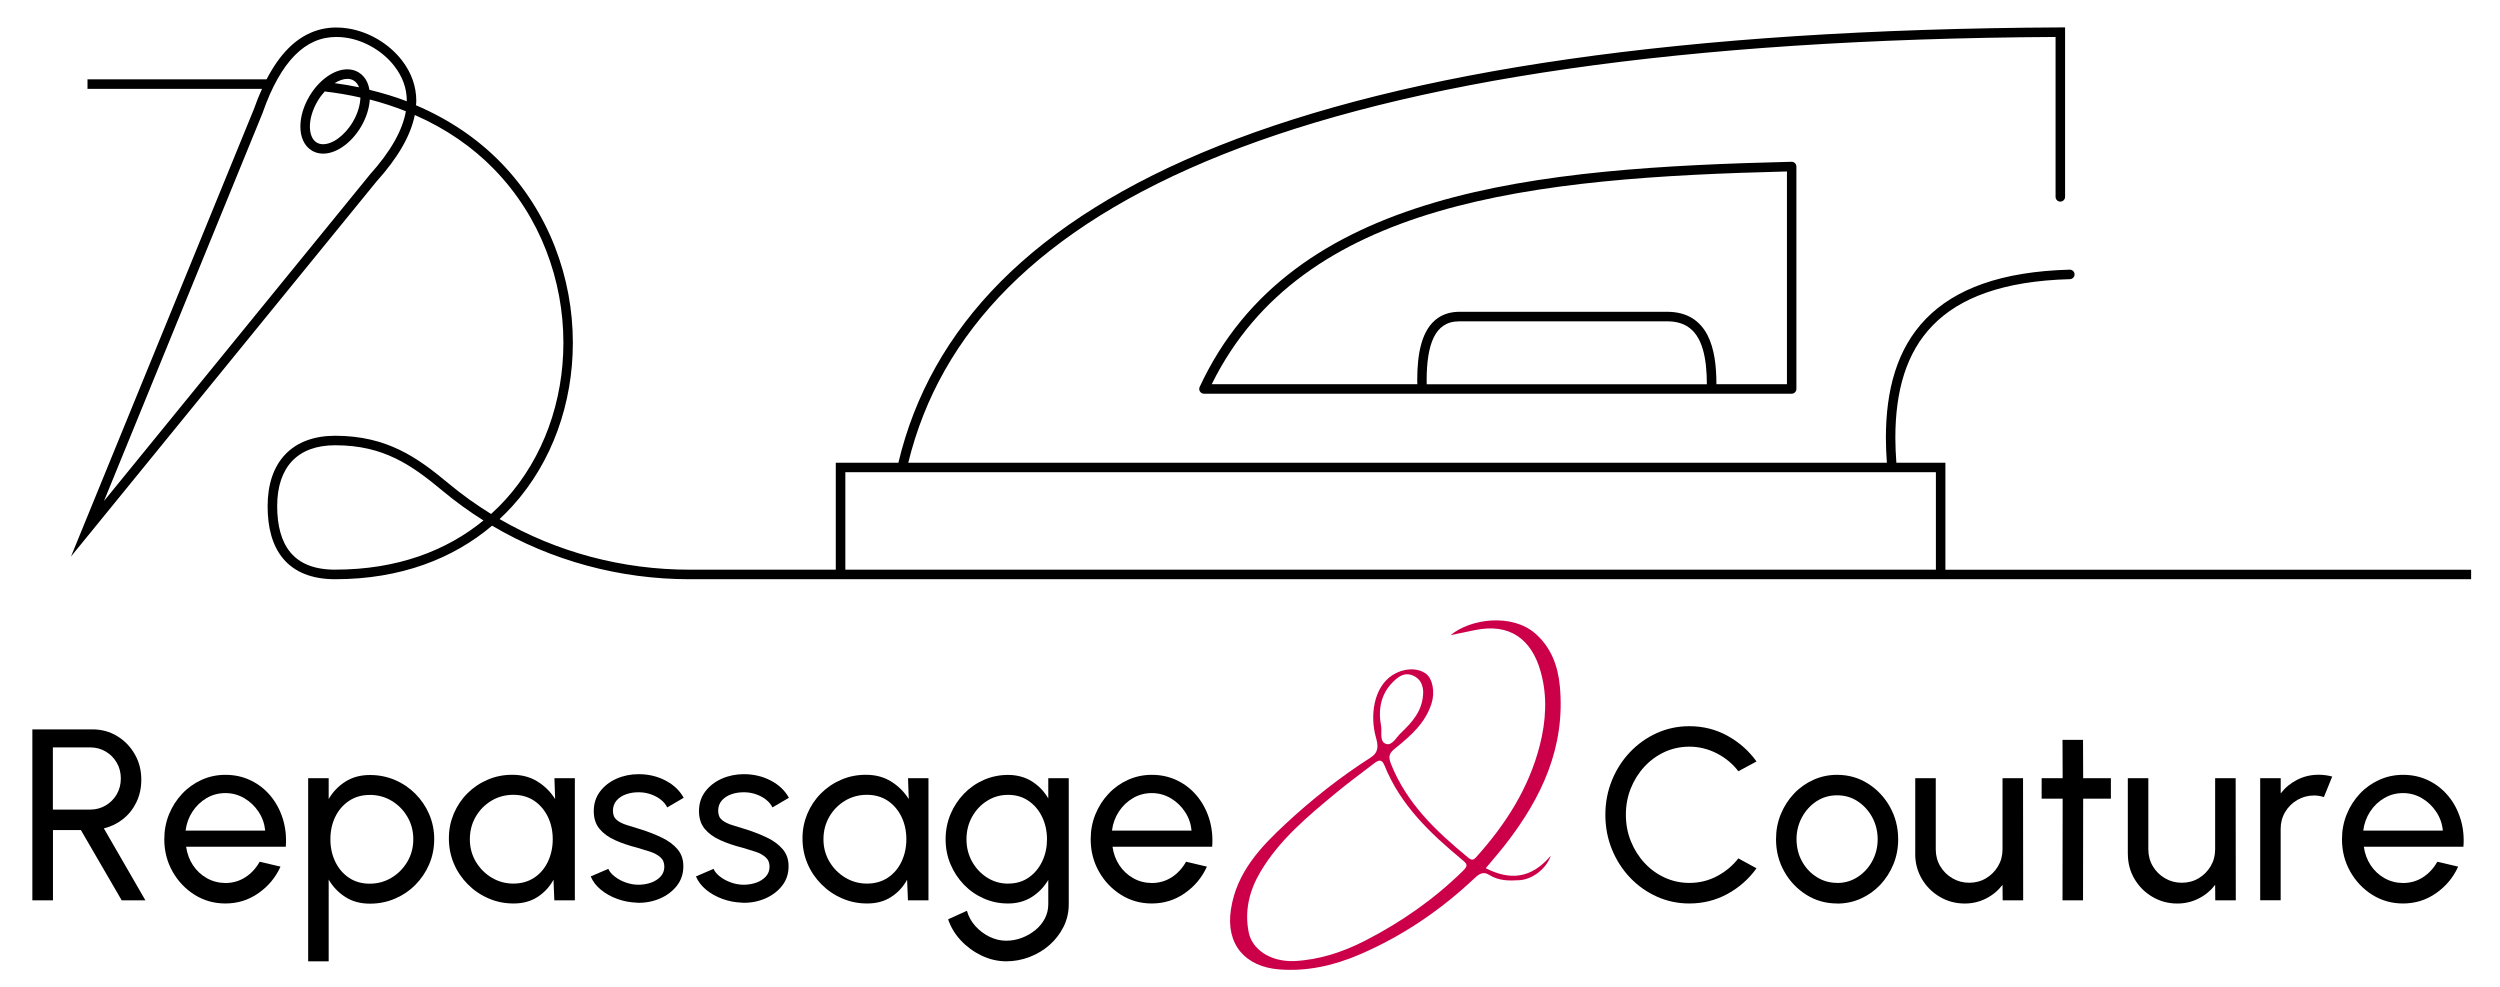 <?xml version="1.0" encoding="UTF-8"?>
<svg id="Calque_1" data-name="Calque 1" xmlns="http://www.w3.org/2000/svg" viewBox="0 0 565.45 223.32">
  <defs>
    <style>
      .cls-1 {
        fill: #cb0049;
      }
    </style>
  </defs>
  <g>
    <path d="m7.32,203.63v-38.66h13.59c2.06,0,3.93.51,5.59,1.52,1.67,1.01,2.99,2.38,3.98,4.1.99,1.72,1.48,3.64,1.48,5.76,0,1.86-.37,3.56-1.1,5.08-.74,1.53-1.74,2.8-3.03,3.82-1.28,1.02-2.73,1.73-4.34,2.11l9.39,16.27h-5.36l-9.22-15.88h-6.32v15.88h-4.64Zm4.64-20.52h8.48c1.25,0,2.4-.31,3.46-.93,1.05-.62,1.88-1.45,2.5-2.51.61-1.06.93-2.25.93-3.58s-.31-2.55-.93-3.6c-.62-1.06-1.45-1.9-2.5-2.51-1.05-.62-2.2-.93-3.46-.93h-8.48v14.06Z"/>
    <path d="m50.98,204.35c-2.54,0-4.86-.65-6.95-1.96-2.09-1.31-3.76-3.06-5-5.26-1.24-2.2-1.87-4.63-1.87-7.3,0-2.02.36-3.92,1.08-5.67.72-1.76,1.71-3.3,2.97-4.64,1.26-1.34,2.73-2.38,4.41-3.14,1.67-.75,3.46-1.13,5.36-1.13,2.08,0,3.99.42,5.73,1.26,1.74.84,3.23,2,4.47,3.49,1.24,1.49,2.17,3.22,2.79,5.19.61,1.97.84,4.08.67,6.33h-22.54c.22,1.56.74,2.96,1.55,4.18.81,1.22,1.85,2.2,3.11,2.91,1.26.72,2.66,1.09,4.21,1.11,1.66,0,3.15-.43,4.5-1.29s2.43-2.03,3.26-3.52l4.72,1.1c-1.1,2.45-2.77,4.45-5,6.01-2.23,1.56-4.72,2.33-7.48,2.33Zm-9.01-16.49h18.01c-.15-1.55-.64-2.96-1.49-4.24-.84-1.28-1.92-2.31-3.23-3.08-1.31-.77-2.73-1.16-4.28-1.16s-2.96.38-4.25,1.13c-1.29.76-2.35,1.77-3.19,3.05-.84,1.28-1.36,2.71-1.56,4.29Z"/>
    <path d="m74.34,217.44h-4.64v-41.43h4.64v4.72c.94-1.62,2.19-2.93,3.76-3.93,1.56-1,3.42-1.51,5.58-1.51,2.01,0,3.89.38,5.65,1.13,1.76.75,3.3,1.8,4.63,3.13,1.32,1.34,2.37,2.88,3.12,4.63.75,1.75,1.13,3.63,1.13,5.63s-.38,3.9-1.13,5.66c-.76,1.77-1.8,3.32-3.12,4.65-1.32,1.34-2.87,2.38-4.63,3.14-1.76.75-3.64,1.13-5.65,1.13-2.15,0-4.01-.5-5.58-1.51-1.56-1-2.82-2.32-3.76-3.94v18.48Zm9.28-37.64c-1.78,0-3.35.45-4.69,1.35-1.34.9-2.38,2.11-3.11,3.62s-1.09,3.19-1.09,5.05.36,3.53,1.09,5.06c.73,1.53,1.76,2.74,3.09,3.64s2.9,1.35,4.71,1.35,3.42-.44,4.92-1.34c1.49-.89,2.69-2.1,3.59-3.62.9-1.52,1.35-3.22,1.35-5.1s-.44-3.52-1.32-5.04c-.88-1.52-2.07-2.73-3.56-3.63s-3.15-1.35-4.97-1.35Z"/>
    <path d="m125.38,176.02h4.64v27.62h-4.64l-.19-4.67c-.86,1.6-2.06,2.9-3.58,3.89-1.52.99-3.33,1.49-5.42,1.49s-3.92-.38-5.69-1.15c-1.77-.76-3.33-1.82-4.68-3.18-1.35-1.35-2.41-2.91-3.16-4.68-.75-1.77-1.13-3.67-1.13-5.71s.37-3.83,1.1-5.58c.74-1.75,1.76-3.28,3.08-4.6,1.32-1.32,2.84-2.35,4.58-3.09,1.73-.75,3.59-1.12,5.58-1.12,2.17,0,4.08.51,5.71,1.53,1.64,1.02,2.96,2.34,3.98,3.96l-.16-4.72Zm-9.28,23.83c1.82,0,3.4-.45,4.74-1.34,1.33-.89,2.37-2.1,3.09-3.63s1.09-3.21,1.09-5.06-.37-3.58-1.11-5.09-1.77-2.72-3.1-3.62c-1.34-.89-2.91-1.34-4.71-1.34s-3.48.45-4.97,1.35c-1.49.9-2.67,2.11-3.55,3.63-.87,1.52-1.31,3.21-1.31,5.07s.45,3.55,1.35,5.07c.9,1.52,2.1,2.72,3.59,3.62,1.49.89,3.12,1.34,4.89,1.34Z"/>
    <path d="m143.97,204.16c-1.49-.05-2.94-.33-4.35-.84-1.41-.51-2.64-1.2-3.7-2.07-1.06-.87-1.83-1.88-2.31-3.02l3.98-1.71c.28.63.77,1.22,1.49,1.77.72.55,1.54.99,2.48,1.32.94.33,1.89.5,2.84.5,1.01,0,1.96-.16,2.85-.47.88-.31,1.61-.78,2.17-1.39.56-.62.84-1.36.84-2.22,0-.92-.31-1.64-.93-2.17-.62-.53-1.39-.94-2.32-1.24s-1.88-.59-2.83-.87c-1.9-.48-3.59-1.05-5.08-1.73-1.49-.67-2.66-1.53-3.52-2.57-.85-1.04-1.28-2.37-1.28-3.99,0-1.71.48-3.19,1.42-4.44.95-1.25,2.2-2.22,3.74-2.9,1.55-.68,3.21-1.02,4.97-1.02,2.22,0,4.26.48,6.1,1.44,1.84.96,3.21,2.26,4.11,3.9l-3.73,2.18c-.31-.66-.79-1.24-1.44-1.75-.64-.51-1.38-.9-2.21-1.2-.83-.29-1.68-.45-2.54-.47-1.07-.04-2.07.1-3,.41-.93.31-1.68.79-2.24,1.42-.56.64-.84,1.42-.84,2.36s.3,1.62.89,2.1c.6.48,1.38.86,2.35,1.15.97.28,2.02.61,3.16.98,1.68.53,3.24,1.15,4.69,1.85,1.46.7,2.63,1.57,3.52,2.62.89,1.05,1.33,2.35,1.31,3.89,0,1.69-.51,3.17-1.52,4.43-1.01,1.26-2.33,2.22-3.94,2.89-1.61.66-3.34.96-5.18.88Z"/>
    <path d="m167.77,204.16c-1.49-.05-2.94-.33-4.35-.84-1.41-.51-2.64-1.2-3.7-2.07-1.06-.87-1.83-1.88-2.31-3.02l3.98-1.71c.28.63.77,1.22,1.49,1.77.72.55,1.54.99,2.48,1.32.94.33,1.89.5,2.84.5,1.01,0,1.96-.16,2.85-.47.88-.31,1.61-.78,2.17-1.39.56-.62.84-1.36.84-2.22,0-.92-.31-1.64-.93-2.17-.62-.53-1.39-.94-2.32-1.24-.93-.3-1.88-.59-2.83-.87-1.9-.48-3.59-1.05-5.08-1.73-1.49-.67-2.66-1.53-3.52-2.57-.85-1.04-1.28-2.37-1.28-3.99,0-1.71.48-3.19,1.42-4.44.95-1.25,2.2-2.22,3.74-2.9,1.55-.68,3.21-1.02,4.97-1.02,2.22,0,4.26.48,6.1,1.44,1.84.96,3.21,2.26,4.11,3.9l-3.73,2.18c-.31-.66-.79-1.24-1.44-1.75-.64-.51-1.38-.9-2.21-1.2-.83-.29-1.68-.45-2.54-.47-1.07-.04-2.07.1-3,.41-.93.31-1.68.79-2.24,1.42-.56.64-.84,1.42-.84,2.36s.3,1.62.89,2.1c.6.48,1.38.86,2.35,1.15.97.28,2.02.61,3.16.98,1.68.53,3.24,1.15,4.69,1.85,1.46.7,2.63,1.57,3.52,2.62.89,1.05,1.33,2.35,1.31,3.89,0,1.69-.51,3.17-1.52,4.43-1.01,1.26-2.33,2.22-3.94,2.89-1.61.66-3.34.96-5.18.88Z"/>
    <path d="m205.36,176.02h4.64v27.62h-4.64l-.19-4.67c-.86,1.6-2.06,2.9-3.58,3.89-1.52.99-3.33,1.49-5.42,1.49s-3.92-.38-5.69-1.15c-1.77-.76-3.33-1.82-4.68-3.18-1.35-1.35-2.41-2.91-3.16-4.68-.75-1.77-1.13-3.67-1.13-5.71s.37-3.83,1.1-5.58c.74-1.75,1.76-3.28,3.08-4.6,1.32-1.32,2.84-2.35,4.58-3.09,1.73-.75,3.59-1.12,5.58-1.12,2.17,0,4.08.51,5.71,1.53,1.64,1.02,2.96,2.34,3.98,3.96l-.16-4.72Zm-9.28,23.83c1.82,0,3.4-.45,4.74-1.34,1.33-.89,2.37-2.1,3.09-3.63s1.09-3.21,1.09-5.06-.37-3.58-1.11-5.09c-.74-1.52-1.77-2.72-3.1-3.62-1.34-.89-2.91-1.34-4.71-1.34s-3.48.45-4.97,1.35c-1.49.9-2.67,2.11-3.55,3.63-.87,1.52-1.31,3.21-1.31,5.07s.45,3.55,1.35,5.07c.9,1.52,2.1,2.72,3.59,3.62,1.49.89,3.12,1.34,4.89,1.34Z"/>
    <path d="m237.09,176.02h4.64v28.5c0,1.82-.39,3.52-1.17,5.09-.79,1.57-1.84,2.95-3.16,4.11-1.32,1.17-2.84,2.08-4.53,2.73-1.7.65-3.46.98-5.3.98s-3.77-.43-5.55-1.29c-1.79-.86-3.35-2-4.68-3.42s-2.3-3.02-2.89-4.79l4.25-1.93c.35,1.27.98,2.42,1.89,3.44.92,1.02,1.98,1.83,3.21,2.43,1.23.6,2.48.9,3.77.9,1.21,0,2.39-.21,3.52-.64,1.13-.42,2.16-1.01,3.07-1.75s1.63-1.62,2.16-2.62c.52-1,.78-2.08.78-3.24v-5.5c-.94,1.58-2.17,2.87-3.71,3.85s-3.33,1.48-5.37,1.48-3.78-.38-5.5-1.13c-1.71-.75-3.22-1.8-4.5-3.13-1.29-1.34-2.3-2.88-3.04-4.63-.74-1.75-1.1-3.63-1.1-5.64s.37-3.89,1.1-5.65c.74-1.76,1.75-3.3,3.04-4.64,1.29-1.33,2.79-2.38,4.5-3.13,1.71-.75,3.54-1.13,5.5-1.13s3.83.49,5.37,1.46,2.78,2.26,3.71,3.86v-4.58Zm-9.06,23.83c1.79,0,3.34-.46,4.66-1.38,1.31-.92,2.33-2.14,3.05-3.67.72-1.53,1.07-3.18,1.07-4.97s-.36-3.52-1.09-5.04c-.73-1.52-1.75-2.73-3.07-3.64-1.31-.91-2.86-1.37-4.63-1.37s-3.31.45-4.75,1.35c-1.44.9-2.57,2.11-3.41,3.63-.84,1.52-1.26,3.21-1.26,5.07s.43,3.55,1.28,5.07c.86,1.52,2,2.72,3.42,3.62,1.43.89,3,1.34,4.71,1.34Z"/>
    <path d="m260.51,204.35c-2.54,0-4.86-.65-6.95-1.96-2.09-1.31-3.76-3.06-5-5.26-1.24-2.2-1.87-4.63-1.87-7.3,0-2.02.36-3.92,1.08-5.67.72-1.76,1.71-3.3,2.97-4.64,1.26-1.34,2.73-2.38,4.41-3.14,1.67-.75,3.46-1.13,5.36-1.13,2.08,0,3.99.42,5.73,1.26,1.74.84,3.23,2,4.47,3.49,1.24,1.49,2.17,3.22,2.79,5.19.61,1.97.84,4.08.67,6.33h-22.54c.22,1.56.74,2.96,1.55,4.18.81,1.22,1.85,2.2,3.11,2.91,1.26.72,2.66,1.09,4.21,1.11,1.66,0,3.15-.43,4.5-1.29,1.34-.86,2.43-2.03,3.26-3.52l4.72,1.1c-1.1,2.45-2.77,4.45-5,6.01-2.23,1.56-4.72,2.33-7.48,2.33Zm-9.01-16.49h18.01c-.15-1.55-.64-2.96-1.49-4.24-.84-1.28-1.92-2.31-3.23-3.08-1.31-.77-2.73-1.16-4.28-1.16s-2.96.38-4.25,1.13c-1.29.76-2.35,1.77-3.19,3.05-.84,1.28-1.36,2.71-1.56,4.29Z"/>
  </g>
  <g>
    <path d="m382.1,204.35c-2.61,0-5.07-.52-7.37-1.56-2.3-1.04-4.32-2.47-6.06-4.31-1.74-1.83-3.1-3.96-4.09-6.39-.98-2.43-1.48-5.02-1.48-7.79s.5-5.36,1.48-7.79c.99-2.43,2.35-4.56,4.09-6.39,1.74-1.83,3.76-3.27,6.06-4.31,2.3-1.04,4.76-1.56,7.37-1.56,3.13,0,6.01.73,8.64,2.18,2.63,1.46,4.82,3.39,6.55,5.8l-4.11,2.21c-1.29-1.69-2.91-3.04-4.88-4.05-1.96-1-4.03-1.51-6.2-1.51-2,0-3.88.41-5.62,1.21-1.74.81-3.26,1.92-4.57,3.34-1.31,1.42-2.33,3.06-3.07,4.91-.74,1.86-1.1,3.84-1.1,5.94s.37,4.11,1.12,5.97c.75,1.86,1.77,3.5,3.09,4.92,1.31,1.42,2.84,2.53,4.59,3.33,1.74.8,3.59,1.2,5.56,1.2,2.25,0,4.33-.51,6.26-1.53,1.92-1.02,3.53-2.36,4.82-4.02l4.11,2.24c-1.73,2.41-3.92,4.34-6.55,5.79-2.63,1.44-5.51,2.17-8.64,2.17Z"/>
    <path d="m415.52,204.35c-2.54,0-4.86-.65-6.95-1.96-2.09-1.31-3.76-3.06-5-5.26-1.24-2.2-1.87-4.63-1.87-7.3,0-2.02.36-3.92,1.08-5.67.72-1.76,1.71-3.3,2.97-4.64,1.26-1.34,2.73-2.38,4.41-3.14,1.67-.75,3.46-1.13,5.36-1.13,2.54,0,4.86.65,6.94,1.96,2.09,1.31,3.76,3.07,5,5.28,1.24,2.21,1.87,4.66,1.87,7.35,0,2.01-.36,3.88-1.08,5.64-.72,1.75-1.71,3.29-2.96,4.63-1.26,1.33-2.73,2.38-4.39,3.13-1.67.75-3.46,1.13-5.37,1.13Zm0-4.64c1.73,0,3.29-.46,4.68-1.37,1.39-.91,2.49-2.12,3.29-3.62.8-1.5,1.2-3.13,1.2-4.9s-.41-3.46-1.23-4.97c-.82-1.51-1.92-2.71-3.3-3.62-1.38-.9-2.92-1.35-4.64-1.35s-3.29.45-4.67,1.36c-1.38.91-2.48,2.12-3.29,3.63-.81,1.51-1.22,3.16-1.22,4.94s.41,3.51,1.24,5.01,1.94,2.69,3.34,3.56c1.4.88,2.93,1.31,4.59,1.31Z"/>
    <path d="m433.19,193.14v-17.12h4.64v16.1c0,1.4.34,2.67,1.02,3.81.68,1.14,1.59,2.05,2.75,2.72,1.15.67,2.41,1.01,3.79,1.01s2.67-.33,3.8-1.01c1.13-.67,2.04-1.58,2.72-2.72.68-1.14,1.02-2.41,1.02-3.81v-16.1h4.64l.03,27.62h-4.64l-.03-3.51c-.98,1.29-2.21,2.32-3.7,3.08-1.49.76-3.1,1.15-4.83,1.15-2.07,0-3.95-.5-5.65-1.51-1.7-1-3.06-2.35-4.06-4.05s-1.51-3.58-1.51-5.66Z"/>
    <path d="m477.44,180.65h-6.27l-.03,22.98h-4.64l.03-22.98h-4.75v-4.64h4.75l-.03-8.67h4.64l.03,8.67h6.27v4.64Z"/>
    <path d="m481.27,193.14v-17.12h4.64v16.1c0,1.4.34,2.67,1.02,3.81.68,1.14,1.6,2.05,2.75,2.72s2.42,1.01,3.8,1.01,2.66-.33,3.8-1.01c1.13-.67,2.04-1.58,2.72-2.72.68-1.14,1.02-2.41,1.02-3.81v-16.1h4.64l.03,27.62h-4.64l-.03-3.51c-.98,1.29-2.21,2.32-3.7,3.08-1.49.76-3.1,1.15-4.84,1.15-2.06,0-3.94-.5-5.64-1.51-1.71-1-3.06-2.35-4.06-4.05-1-1.69-1.5-3.58-1.5-5.66Z"/>
    <path d="m511.21,203.63v-27.62h4.64v3.45c.98-1.29,2.21-2.31,3.7-3.08,1.49-.76,3.11-1.15,4.86-1.15,1.06,0,2.1.14,3.09.41l-1.88,4.64c-.76-.24-1.49-.36-2.21-.36-1.38,0-2.65.34-3.8,1.01s-2.07,1.58-2.75,2.72c-.68,1.14-1.02,2.41-1.02,3.81v16.16h-4.64Z"/>
    <path d="m543.52,204.35c-2.54,0-4.86-.65-6.95-1.96-2.09-1.31-3.75-3.06-4.99-5.26-1.25-2.2-1.87-4.63-1.87-7.3,0-2.02.36-3.92,1.08-5.67.72-1.76,1.71-3.3,2.96-4.64,1.26-1.34,2.73-2.38,4.41-3.14,1.68-.75,3.46-1.13,5.36-1.13,2.08,0,3.99.42,5.73,1.26,1.74.84,3.23,2,4.47,3.49,1.25,1.49,2.17,3.22,2.79,5.19s.84,4.08.67,6.33h-22.53c.22,1.56.74,2.96,1.55,4.18.81,1.22,1.85,2.2,3.1,2.91,1.26.72,2.67,1.09,4.21,1.11,1.66,0,3.16-.43,4.5-1.29,1.34-.86,2.43-2.03,3.26-3.52l4.72,1.1c-1.1,2.45-2.77,4.45-5,6.01-2.23,1.56-4.72,2.33-7.48,2.33Zm-9-16.49h18c-.14-1.55-.64-2.96-1.49-4.24-.85-1.28-1.93-2.31-3.23-3.08-1.31-.77-2.73-1.16-4.28-1.16s-2.96.38-4.25,1.13c-1.29.76-2.35,1.77-3.19,3.05-.84,1.28-1.35,2.71-1.56,4.29Z"/>
  </g>
  <g>
    <path d="m324.45,45.82c-23.62,6.94-42.75,19.36-53.11,41.7-.15.33-.13.72.07,1.03.2.31.54.5.91.5h114.82s0,0,0,0,0,0,0,0h18.1c.29,0,.56-.11.76-.32.2-.2.31-.47.31-.76v-50.3c0-.29-.12-.57-.32-.77-.21-.2-.49-.31-.78-.31-28.92.7-57.12,2.27-80.75,9.22Zm-1.75,41.08c0-.3-.02-.6-.02-.9,0-3.87.45-7.35,1.61-9.69.58-1.18,1.31-2.06,2.23-2.67.92-.61,2.06-.96,3.57-.96h46.98c1.93,0,3.38.42,4.53,1.12,1.71,1.05,2.82,2.8,3.52,5.12.69,2.28.93,5.07.94,7.99h-63.37Zm81.45,0h-15.93c-.01-4.06-.43-8-2.02-11.1-.81-1.56-1.94-2.9-3.46-3.84-1.52-.93-3.41-1.44-5.65-1.44h-46.98c-1.85,0-3.46.46-4.76,1.32-1.96,1.29-3.15,3.39-3.85,5.83-.71,2.45-.95,5.3-.95,8.33,0,.3.01.6.02.9h-46.5c10.21-20.68,28.28-32.32,51-39.02,22.98-6.76,50.61-8.39,79.1-9.1v48.12Z"/>
    <path d="m440.01,128.85v-24.19h-11.09c-.14-1.92-.23-3.8-.23-5.62,0-10.54,2.42-19.26,8.46-25.45,6.03-6.2,15.84-10.04,31.03-10.45.59-.02,1.06-.51,1.05-1.1-.02-.59-.51-1.06-1.1-1.05-15.49.41-25.95,4.36-32.51,11.1-6.56,6.74-9.07,16.11-9.07,26.95,0,1.83.09,3.71.22,5.62h-221.34c7.21-29.43,29.51-53.1,71.07-69.69,42-16.75,103.58-26.13,188.43-26.61v36.16c0,.59.48,1.08,1.07,1.08.59,0,1.08-.48,1.08-1.08h0s0-38.32,0-38.32h-1.08c-85.57.42-147.7,9.8-190.3,26.77-42.19,16.8-65.25,41.22-72.5,71.69h-14.16v24.19h-33.09c-15.16,0-30-3.94-42.96-11.45,1.02-.95,2-1.92,2.93-2.95,9.05-9.99,13.65-23.35,13.65-36.92,0-14.61-5.34-29.52-16.3-40.77-5.14-5.28-11.56-9.7-19.18-12.95.02-.32.07-.65.07-.97,0-3.31-1.11-6.42-3.26-9.2l-.85.66.85-.66c-2.93-3.77-7.43-6.44-12.14-7.2-.92-.15-1.82-.22-2.7-.22-4.1,0-7.8,1.63-10.89,4.77-1.81,1.82-3.42,4.16-4.88,6.96H19.79v2.15h39.47c-.65,1.43-1.26,2.96-1.84,4.6L16.06,125.87,85.11,41.11c4.84-5.37,7.77-10.38,8.71-15.1,7.12,3.12,13.11,7.3,17.92,12.25,10.54,10.82,15.69,25.18,15.69,39.27,0,13.1-4.45,25.94-13.1,35.48-1.02,1.13-2.11,2.21-3.26,3.24-3.34-2.06-6.55-4.35-9.6-6.89-3.53-2.94-7.01-5.64-11.09-7.61-4.08-1.97-8.76-3.19-14.57-3.19-4.73,0-8.61,1.41-11.27,4.2-2.66,2.78-4.01,6.8-4.01,11.75,0,4.74,1.02,8.86,3.52,11.85,2.5,2.99,6.44,4.66,11.76,4.65,14.79,0,26.69-4.66,35.49-12.11,13.44,7.94,28.89,12.11,44.65,12.11h402.97v-2.15h-118.91ZM92.02,22.91c-2.66-1.03-5.51-1.87-8.46-2.6-.1-.58-.25-1.14-.48-1.66-.42-.94-1.09-1.76-2-2.3-.77-.46-1.65-.67-2.52-.67-1.57,0-3.16.64-4.64,1.69-1.47,1.06-2.84,2.55-3.93,4.38-1.36,2.29-2.05,4.71-2.05,6.87,0,1.14.19,2.21.62,3.16.42.94,1.09,1.76,2,2.3h0c.77.46,1.64.67,2.52.67,1.57,0,3.16-.64,4.64-1.69,1.47-1.06,2.84-2.55,3.93-4.39,1.21-2.05,1.86-4.18,1.99-6.16,2.87.73,5.58,1.63,8.16,2.65-.73,4.27-3.43,9.14-8.32,14.53v.02S23.52,113.32,23.52,113.32L59.43,25.46v-.02c2.04-5.84,4.5-10.15,7.27-12.95,2.79-2.8,5.84-4.12,9.37-4.13.76,0,1.55.06,2.36.19,4.12.65,8.21,3.08,10.77,6.4h0c1.9,2.47,2.81,5.06,2.81,7.88,0,.03,0,.05,0,.08Zm-21.5,8c-.27-.61-.43-1.39-.43-2.28,0-1.7.57-3.79,1.75-5.77.48-.81,1.03-1.54,1.6-2.17,2.82.32,5.5.79,8.08,1.37-.05,1.65-.6,3.63-1.73,5.53-.94,1.59-2.13,2.87-3.33,3.74-1.2.87-2.42,1.3-3.38,1.29-.55,0-1.01-.12-1.43-.37h0c-.48-.29-.85-.72-1.13-1.33Zm5.17-12.11c1.03-.63,2.04-.97,2.87-.96.54,0,1.01.12,1.43.37.48.29.86.72,1.13,1.33.03.06.04.14.06.2-1.78-.37-3.61-.68-5.49-.93Zm.13,110.05c-4.91-.01-8.07-1.46-10.11-3.88-2.04-2.42-3.01-6.01-3.02-10.47,0-4.57,1.24-7.98,3.42-10.26,2.18-2.27,5.39-3.53,9.71-3.53,5.52,0,9.82,1.13,13.63,2.97,3.82,1.84,7.15,4.42,10.65,7.33,2.94,2.46,6.04,4.69,9.25,6.71-8.34,6.84-19.51,11.12-33.53,11.12Zm362.04,0h-246.66v-22.04h11.49s226.39,0,226.39,0h0s8.78,0,8.78,0v22.04Z"/>
  </g>
  <path class="cls-1" d="m328.12,143.64c4.45-3.71,13.89-4.99,19.19-.3,3.54,3.13,5.07,7.29,5.5,11.91,1.27,13.73-4.11,25.19-12.26,35.68-1.4,1.8-2.91,3.52-4.5,5.44,5.42,2.77,10.25,2.44,14.71-2.83-1.01,2.98-4.18,5.35-7.05,5.54-2.36.15-4.72.17-6.88-1.19-1.12-.7-2.01-.5-3.19.62-7.69,7.27-16.34,13.18-26.1,17.37-5.82,2.5-11.85,3.88-18.23,3.38-7.57-.6-12.15-5.54-10.89-13.63,1.31-8.4,6.73-14.08,12.54-19.46,5.9-5.47,12.22-10.45,19.01-14.8,1.94-1.24,1.76-2.73,1.22-4.65-1.35-4.81-.53-11.22,3.72-14,2.32-1.52,5.46-1.85,7.56-.38,1.57,1.11,2.12,4.2,1.33,6.72-1.4,4.49-4.77,7.4-8.21,10.18-1.42,1.15-1.66,1.84-.93,3.66,3.57,8.9,10.21,15.15,17.37,21.04.81.67,1.18.67,1.87-.09,6.63-7.37,11.88-15.54,14.36-25.23,1.41-5.5,1.77-11.14.22-16.67-2.07-7.42-7.05-11.09-14.94-9.42-1.8.38-3.61.75-5.41,1.12Zm-35.44,73.74c5.7-.28,11.03-2.03,16.02-4.59,8.13-4.16,15.57-9.33,22.13-15.76,1.29-1.26,1.06-1.59-.15-2.59-7.22-5.99-13.98-12.39-17.56-21.37-.61-1.52-1.43-1.1-2.34-.4-2.88,2.22-5.82,4.36-8.62,6.68-6.37,5.28-12.76,10.57-17.06,17.81-2.53,4.27-3.68,8.9-2.64,13.85.74,3.49,4.57,6.55,10.2,6.36Zm29.22-60.89c-.07-1.46-.56-3.06-2.52-3.78-1.8-.66-3.1.36-4.21,1.43-2.87,2.77-3.49,6.3-2.8,10.06.26,1.41-.45,3.52,1.13,4.06,1.34.46,2.31-1.47,3.27-2.39,2.55-2.46,5.09-5.07,5.13-9.39Z"/>
</svg>
